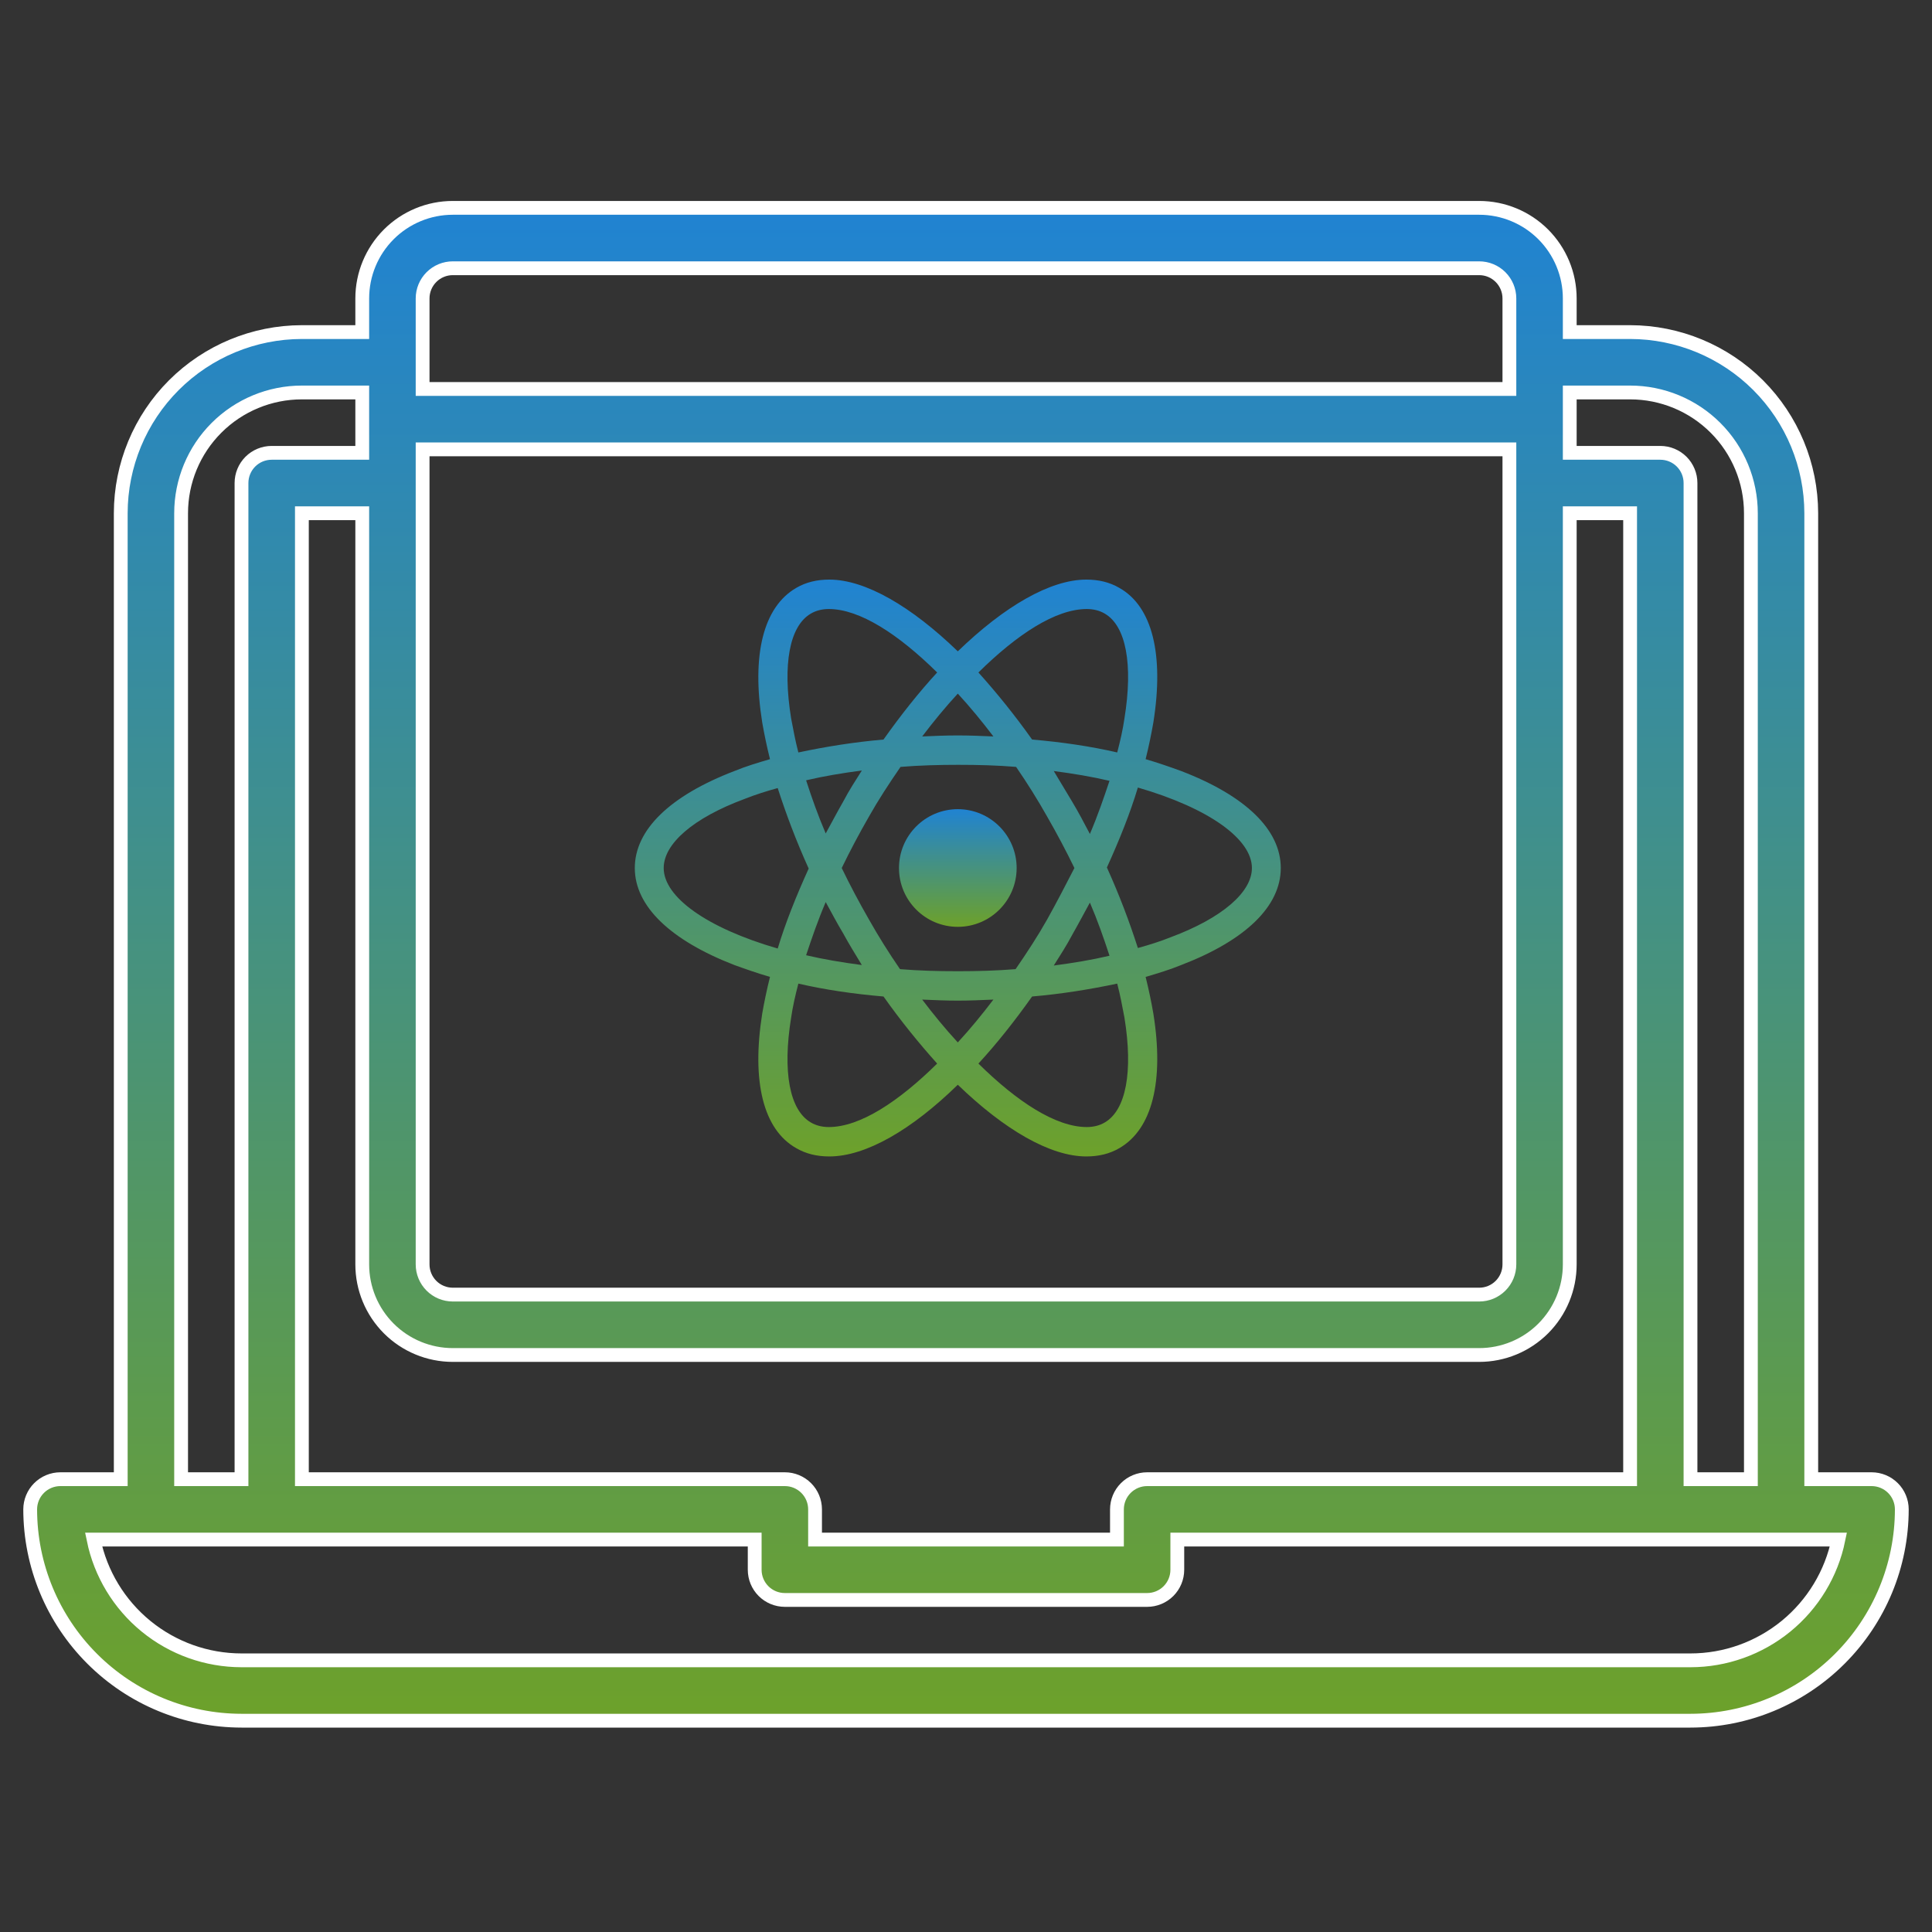 <svg width="70" height="70" viewBox="0 0 70 70" fill="none" xmlns="http://www.w3.org/2000/svg">
<rect x="0" y="0" width="70" height="70" fill="#333333" stroke="none"/>
<path d="M8.75 62.344H61.25C63.28 62.342 65.226 61.535 66.661 60.099C68.097 58.664 68.904 56.718 68.906 54.688C68.906 54.398 68.791 54.12 68.586 53.915C68.381 53.71 68.103 53.594 67.812 53.594H65.625V18.595C65.623 16.855 64.931 15.186 63.701 13.956C62.471 12.726 60.802 12.034 59.062 12.032H56.875V10.812C56.875 9.942 56.529 9.108 55.914 8.492C55.299 7.877 54.464 7.531 53.594 7.531H16.406C15.536 7.531 14.701 7.877 14.086 8.492C13.471 9.108 13.125 9.942 13.125 10.812V12.032H10.938C9.198 12.034 7.529 12.726 6.299 13.956C5.069 15.186 4.377 16.855 4.375 18.595V53.594H2.188C1.897 53.594 1.619 53.71 1.414 53.915C1.209 54.12 1.094 54.398 1.094 54.688C1.096 56.718 1.903 58.664 3.339 60.099C4.774 61.535 6.72 62.342 8.75 62.344ZM59.062 14.22C60.223 14.22 61.336 14.681 62.156 15.501C62.977 16.321 63.438 17.434 63.438 18.595V53.594H61.25V17.501C61.25 17.211 61.135 16.933 60.93 16.727C60.724 16.522 60.446 16.407 60.156 16.407H56.875V14.22H59.062ZM28.438 53.594H10.938V18.595H13.125V45.812C13.125 46.683 13.471 47.517 14.086 48.133C14.701 48.748 15.536 49.094 16.406 49.094H53.594C54.464 49.094 55.299 48.748 55.914 48.133C56.529 47.517 56.875 46.683 56.875 45.812V18.595H59.062V53.594H41.562C41.272 53.594 40.994 53.71 40.789 53.915C40.584 54.12 40.469 54.398 40.469 54.688V55.782H29.531V54.688C29.531 54.398 29.416 54.12 29.211 53.915C29.006 53.71 28.728 53.594 28.438 53.594ZM15.312 16.281H54.688V45.812C54.688 46.103 54.572 46.381 54.367 46.586C54.162 46.791 53.884 46.906 53.594 46.906H16.406C16.116 46.906 15.838 46.791 15.633 46.586C15.428 46.381 15.312 46.103 15.312 45.812V16.281ZM16.406 9.719H53.594C53.884 9.719 54.162 9.834 54.367 10.039C54.572 10.244 54.688 10.522 54.688 10.812V14.094H15.312V10.812C15.312 10.522 15.428 10.244 15.633 10.039C15.838 9.834 16.116 9.719 16.406 9.719ZM6.562 18.595C6.562 17.434 7.023 16.321 7.844 15.501C8.664 14.681 9.777 14.22 10.938 14.22H13.125V16.407H9.844C9.554 16.407 9.275 16.522 9.07 16.727C8.865 16.933 8.75 17.211 8.75 17.501V53.594H6.562V18.595ZM27.344 55.782V56.876C27.344 57.166 27.459 57.444 27.664 57.649C27.869 57.854 28.147 57.969 28.438 57.969H41.562C41.853 57.969 42.131 57.854 42.336 57.649C42.541 57.444 42.656 57.166 42.656 56.876V55.782H66.609C66.356 57.017 65.684 58.126 64.708 58.923C63.731 59.72 62.51 60.156 61.25 60.157H8.75C7.49 60.156 6.268 59.72 5.292 58.923C4.316 58.126 3.644 57.017 3.391 55.782H27.344Z" fill="url(#paint0_linear_2452_337)" stroke="white" stroke-width="0.5"/>
<path d="M34.703 33.581C35.88 33.581 36.835 32.627 36.835 31.45C36.835 30.273 35.88 29.318 34.703 29.318C33.526 29.318 32.572 30.273 32.572 31.45C32.572 32.627 33.526 33.581 34.703 33.581Z" fill="url(#paint1_linear_2452_337)"/>
<path d="M42.797 27.936C42.386 27.786 41.956 27.637 41.508 27.506C41.62 27.057 41.713 26.608 41.788 26.178C42.181 23.711 41.751 21.972 40.554 21.299C40.199 21.093 39.806 21 39.358 21C38.049 21 36.385 21.972 34.703 23.599C33.02 21.972 31.356 21 30.048 21C29.599 21 29.207 21.093 28.851 21.299C27.655 21.991 27.225 23.729 27.617 26.178C27.692 26.608 27.786 27.057 27.898 27.506C27.449 27.637 27.019 27.767 26.608 27.936C24.271 28.833 23 30.067 23 31.45C23 32.834 24.29 34.067 26.608 34.965C27.019 35.114 27.449 35.264 27.898 35.395C27.786 35.843 27.692 36.292 27.617 36.722C27.225 39.19 27.655 40.928 28.851 41.601C29.207 41.807 29.599 41.9 30.048 41.9C31.375 41.9 33.039 40.928 34.703 39.302C36.385 40.928 38.049 41.9 39.358 41.9C39.806 41.9 40.199 41.807 40.554 41.601C41.751 40.91 42.181 39.171 41.788 36.722C41.713 36.292 41.62 35.843 41.508 35.395C41.956 35.264 42.386 35.133 42.797 34.965C45.134 34.067 46.405 32.834 46.405 31.45C46.405 30.067 45.134 28.833 42.797 27.936ZM40.031 22.234C40.797 22.683 41.059 24.066 40.741 26.029C40.685 26.421 40.592 26.833 40.479 27.263C39.507 27.038 38.479 26.889 37.395 26.795C36.759 25.898 36.105 25.094 35.45 24.365C36.834 23 38.236 22.066 39.376 22.066C39.619 22.066 39.844 22.122 40.031 22.234ZM37.937 33.32C37.6 33.918 37.208 34.516 36.797 35.114C36.105 35.17 35.413 35.189 34.703 35.189C33.974 35.189 33.282 35.17 32.609 35.114C32.198 34.516 31.824 33.918 31.487 33.32C31.132 32.703 30.796 32.067 30.497 31.45C30.796 30.833 31.132 30.198 31.487 29.581C31.824 28.983 32.216 28.384 32.628 27.786C33.319 27.73 34.011 27.711 34.721 27.711C35.45 27.711 36.142 27.73 36.815 27.786C37.227 28.384 37.6 28.983 37.937 29.581C38.292 30.198 38.629 30.833 38.928 31.45C38.61 32.067 38.292 32.684 37.937 33.32ZM39.489 32.703C39.769 33.357 39.993 33.993 40.199 34.628C39.563 34.778 38.89 34.89 38.18 34.983C38.404 34.628 38.647 34.254 38.853 33.862C39.077 33.469 39.283 33.077 39.489 32.703ZM34.703 37.769C34.254 37.283 33.824 36.759 33.413 36.217C33.843 36.236 34.273 36.255 34.703 36.255C35.133 36.255 35.563 36.236 35.993 36.217C35.581 36.759 35.151 37.283 34.703 37.769ZM31.226 34.965C30.515 34.871 29.842 34.759 29.207 34.61C29.412 33.993 29.637 33.338 29.917 32.684C30.123 33.058 30.328 33.45 30.553 33.824C30.777 34.236 31.001 34.591 31.226 34.965ZM29.917 30.198C29.637 29.543 29.412 28.908 29.207 28.272C29.842 28.123 30.515 28.01 31.226 27.917C31.001 28.272 30.758 28.646 30.553 29.039C30.328 29.431 30.123 29.824 29.917 30.198ZM34.703 25.131C35.151 25.617 35.581 26.141 35.993 26.683C35.563 26.664 35.133 26.646 34.703 26.646C34.273 26.646 33.843 26.664 33.413 26.683C33.824 26.141 34.254 25.617 34.703 25.131ZM38.853 29.057L38.18 27.936C38.89 28.029 39.563 28.141 40.199 28.291C39.993 28.908 39.769 29.562 39.489 30.216C39.283 29.824 39.077 29.431 38.853 29.057ZM28.664 26.029C28.347 24.066 28.608 22.683 29.375 22.234C29.562 22.122 29.786 22.066 30.029 22.066C31.151 22.066 32.553 22.982 33.955 24.365C33.301 25.075 32.646 25.898 32.011 26.795C30.926 26.889 29.898 27.057 28.926 27.263C28.814 26.833 28.739 26.421 28.664 26.029ZM24.047 31.45C24.047 30.572 25.113 29.637 26.982 28.945C27.356 28.796 27.767 28.665 28.178 28.553C28.477 29.487 28.851 30.478 29.3 31.469C28.851 32.46 28.459 33.432 28.178 34.367C25.599 33.619 24.047 32.497 24.047 31.45ZM29.375 40.667C28.608 40.218 28.347 38.834 28.664 36.872C28.721 36.479 28.814 36.068 28.926 35.638C29.898 35.862 30.926 36.012 32.011 36.105C32.646 37.002 33.301 37.806 33.955 38.535C32.572 39.9 31.169 40.835 30.029 40.835C29.786 40.835 29.562 40.779 29.375 40.667ZM40.741 36.872C41.059 38.834 40.797 40.218 40.031 40.667C39.844 40.779 39.619 40.835 39.376 40.835C38.255 40.835 36.853 39.919 35.45 38.535C36.105 37.825 36.759 37.002 37.395 36.105C38.479 36.012 39.507 35.843 40.479 35.638C40.592 36.068 40.666 36.479 40.741 36.872ZM42.423 33.955C42.05 34.105 41.638 34.236 41.227 34.348C40.928 33.413 40.554 32.422 40.105 31.431C40.554 30.441 40.947 29.469 41.227 28.534C43.807 29.282 45.359 30.403 45.359 31.45C45.359 32.329 44.274 33.264 42.423 33.955Z" fill="url(#paint2_linear_2452_337)"/>
<defs>
<linearGradient id="paint0_linear_2452_337" x1="35" y1="7.531" x2="35" y2="62.344" gradientUnits="userSpaceOnUse">
<stop stop-color="#2083D2"/>
<stop offset="1" stop-color="#6DA12A"/>
</linearGradient>
<linearGradient id="paint1_linear_2452_337" x1="34.703" y1="29.318" x2="34.703" y2="33.581" gradientUnits="userSpaceOnUse">
<stop stop-color="#2083D2"/>
<stop offset="1" stop-color="#6DA12A"/>
</linearGradient>
<linearGradient id="paint2_linear_2452_337" x1="34.703" y1="21" x2="34.703" y2="41.9" gradientUnits="userSpaceOnUse">
<stop stop-color="#2083D2"/>
<stop offset="1" stop-color="#6DA12A"/>
</linearGradient>
</defs>
</svg>
